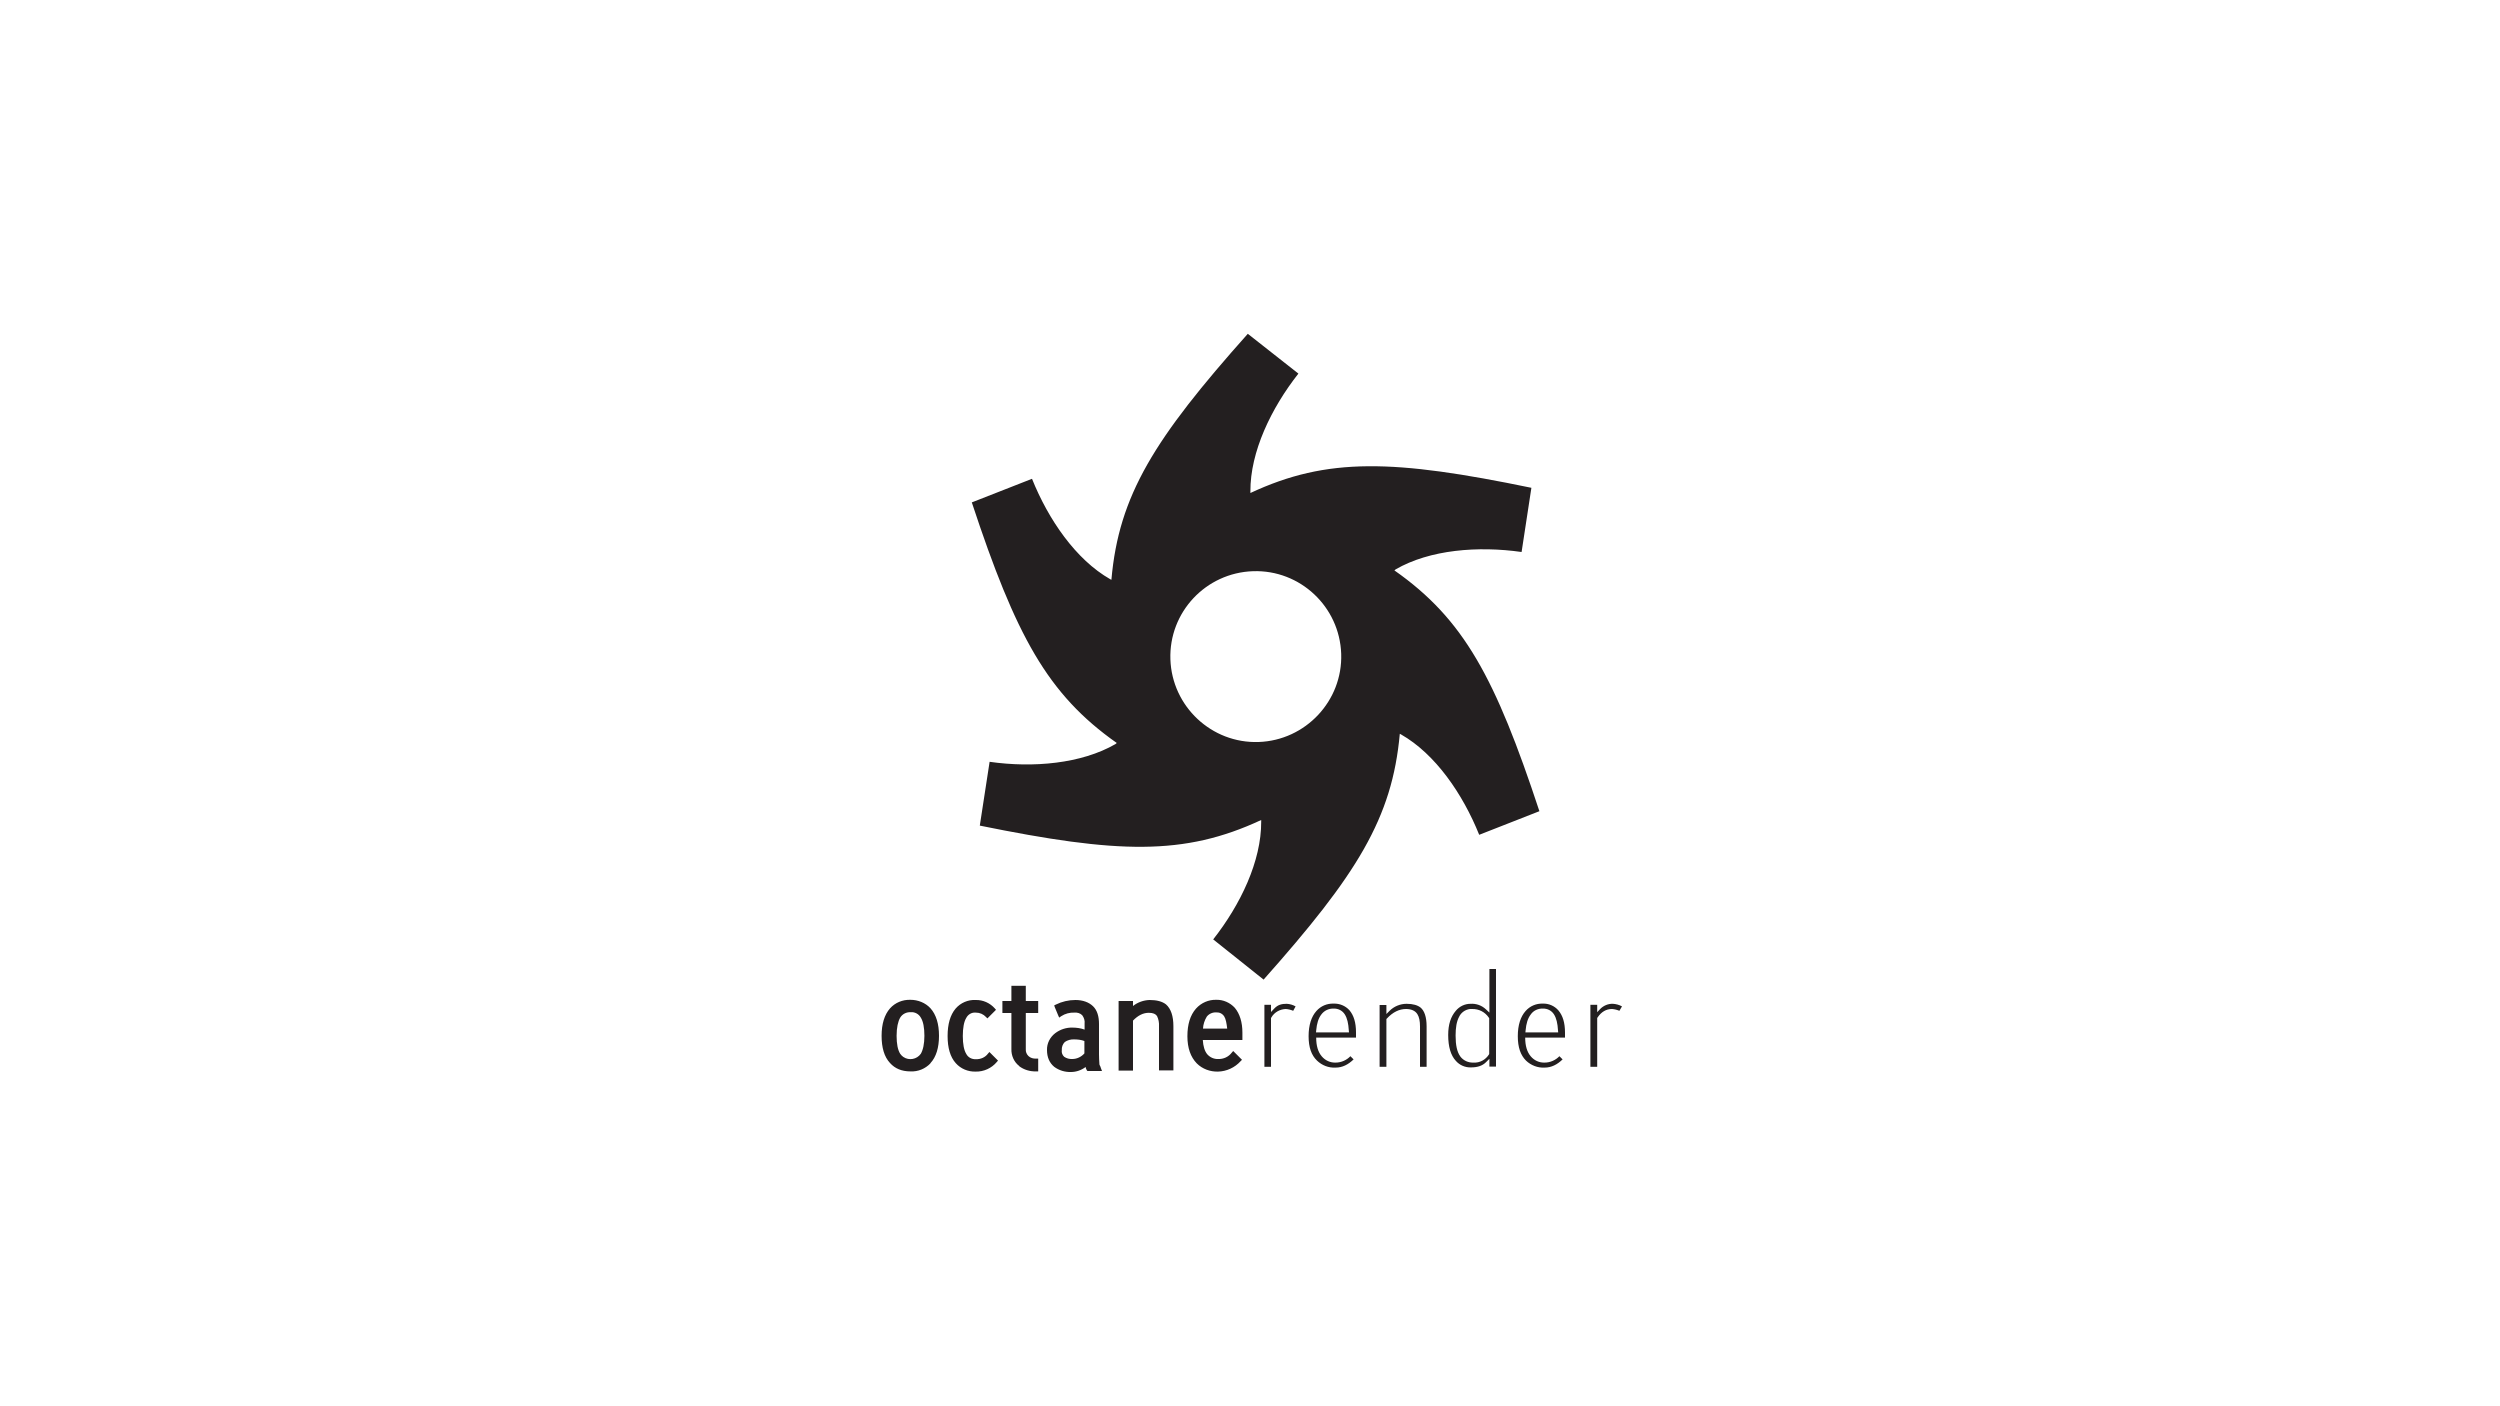 <?xml version="1.0" encoding="utf-8"?>
<!-- Generator: Adobe Illustrator 23.0.3, SVG Export Plug-In . SVG Version: 6.00 Build 0)  -->
<svg version="1.1" id="Layer_1" xmlns="http://www.w3.org/2000/svg" xmlns:xlink="http://www.w3.org/1999/xlink" x="0px" y="0px"
	 viewBox="0 0 1250 703" style="enable-background:new 0 0 1250 703;" xml:space="preserve">
<style type="text/css">
	.st0{clip-path:url(#SVGID_2_);}
	.st1{clip-path:url(#SVGID_4_);}
	.st2{fill:#231F20;}
</style>
<title>nvidia-partner-octane-render-logo</title>
<g id="LOGO">
	<g>
		<defs>
			<rect id="SVGID_1_" x="323" y="118.1" width="604" height="466.7"/>
		</defs>
		<clipPath id="SVGID_2_">
			<use xlink:href="#SVGID_1_"  style="overflow:visible;"/>
		</clipPath>
		<g class="st0">
			<g>
				<defs>
					<rect id="SVGID_3_" x="323" y="118.1" width="604" height="466.7"/>
				</defs>
				<clipPath id="SVGID_4_">
					<use xlink:href="#SVGID_3_"  style="overflow:visible;"/>
				</clipPath>
				<g class="st1">
					<path class="st2" d="M505.7,492.9v7.6h-3.5h-1v6h4.5v18c-0.1,3.3,1.3,6.5,3.9,8.5v0.1c2.4,1.8,5.4,2.7,8.5,2.6h1v-6.4h-1
						c-1.4,0.1-2.9-0.3-3.9-1.3c-0.9-0.9-1.4-2.1-1.3-3.4v-18.1h6.2v-6h-6.2v-7.6L505.7,492.9L505.7,492.9z M608.1,499.9
						c-3.8-0.1-7.5,1.5-10.1,4.4c-2.9,3.3-4.3,7.9-4.3,13.8s1.6,10.4,4.7,13.6c2.8,2.8,6.7,4.2,10.6,4.1c4.3-0.1,8.4-2,11.3-5.2
						l0.7-0.7l-0.7-0.7l-3-3l-0.7-0.7l-0.7,0.8c-1.6,2.1-4.1,3.3-6.8,3.2c-2.1,0.1-4.1-0.8-5.5-2.4c-1.3-1.6-2-4-2.2-7.1h19.8v-3.7
						c0-5.2-1.3-9.4-3.8-12.4C615,501.3,611.6,499.8,608.1,499.9 M455.2,499.9c-3.9-0.1-7.6,1.4-10.2,4.3c-2.8,3.2-4.2,7.8-4.2,13.7
						c0,5.9,1.3,10.5,4.2,13.6c2.5,2.8,5.9,4.2,10.2,4.2c3.8,0.2,7.4-1.3,10-4v-0.1c2.9-3.1,4.3-7.8,4.3-13.7s-1.4-10.6-4.3-13.8
						C462.7,501.4,459,499.9,455.2,499.9 M487.8,500c-3.8-0.2-7.5,1.4-10,4.3c-2.7,3.2-4,7.8-4,13.7s1.3,10.5,4.1,13.6
						c2.5,2.8,6.1,4.3,9.9,4.2c4.1,0.1,8-1.7,10.6-4.8l0.6-0.7l-0.6-0.6l-3-3l-0.7-0.7l-0.7,0.8c-1.4,1.9-3.7,2.9-6.1,2.8
						c-2,0.1-3.9-0.9-4.8-2.7c-1.1-1.8-1.7-4.8-1.7-8.9s0.6-7.2,1.7-9c0.9-1.8,2.8-2.9,4.8-2.7c2,0,3.8,0.8,5.1,2.2l0.7,0.7l0.7-0.7
						l3-3l0.6-0.6l-0.6-0.7C495,501.5,491.5,499.9,487.8,500 M537.7,500c-3.4,0-6.8,0.8-9.8,2.3l-0.8,0.4l0.3,0.9l1.7,4.1l0.5,1.1
						l1-0.7c2-1.3,4.3-1.9,6.7-1.8c1.4-0.1,2.8,0.3,3.8,1.3c0.9,1.2,1.4,2.7,1.2,4.2v3c-1.9-0.7-4-1-6-1c-3.1-0.1-6.2,0.9-8.7,2.8
						c-2.6,2-4.2,5.1-4.1,8.4c0,3.6,1.2,6.4,3.6,8.4c2.4,1.8,5.4,2.7,8.4,2.6c2.6,0,5.2-0.9,7.3-2.5c0.1,0.6,0.3,1.1,0.6,1.6
						l0.3,0.4h7.3l-0.5-1.3c-0.2-0.7-0.4-1.2-0.6-1.5s-0.2-0.6-0.2-0.6v-0.1c-0.1-1.6-0.2-3.2-0.2-4.8v-15.2c0-3.8-0.9-6.9-3-8.9
						S541.4,500,537.7,500L537.7,500z M574.8,500c-3,0.1-5.9,1.1-8.3,3v-2.5h-7.2v34.8h7.2v-25c2.5-2.6,5.1-3.9,7.9-3.9
						c2.2,0,3.4,0.6,4.1,1.6c0.8,1.6,1.1,3.4,1,5.1v22.1h7.2v-22.1c0-5-1.2-8.7-3.7-10.9C581.1,500.7,578.3,500,574.8,500
						 M455.3,506.1c2.1-0.2,4.1,0.9,5.1,2.7c1.2,1.9,1.8,5,1.8,9.1s-0.7,7.1-1.8,9c-2,2.8-5.9,3.5-8.7,1.6c-0.6-0.4-1.1-0.9-1.6-1.6
						c-1.2-1.9-1.8-4.9-1.8-9s0.7-7.2,1.8-9.1C451.2,507,453.2,506,455.3,506.1 M608.1,506.2c1.6-0.1,3.1,0.6,4,2
						c0.8,1.2,1.2,3.5,1.5,6.1h-12.1c0.1-2.1,0.8-4.2,1.9-6C604.5,506.9,606.3,506.1,608.1,506.2 M537.1,519.7
						c1.7,0,3.5,0.2,5.1,0.8v6.2c-1.5,1.7-3.7,2.8-6,2.8c-1.5,0.1-2.9-0.3-4.1-1.1c-0.9-0.8-1.4-2.1-1.2-3.3c-0.1-1.5,0.4-3,1.5-4.1
						C533.7,520.1,535.4,519.6,537.1,519.7"/>
					<path class="st2" d="M744.7,484.5v21.8l-1.7-1.6c-2.1-2-4.9-3-7.8-2.8c-2.8,0-5.5,1.3-7.3,3.5c-2.5,2.9-3.8,6.8-3.8,12.1
						c0,5.9,1.3,10.2,3.8,12.9c1.9,2.2,4.7,3.4,7.6,3.3c3.4,0,5.8-0.9,7.5-2.6l1.7-1.7v3.9h3.3v-48.8H744.7z M666.8,501.8
						c-3.3-0.1-6.4,1.2-8.6,3.7c-2.5,2.8-3.9,7-3.9,12.6s1.4,9.5,4.2,12.2c2.5,2.4,5.8,3.7,9.3,3.5c3.4,0,6.3-1.5,9-4.1l-1.6-1.6
						c-1.9,2-4.6,3.2-7.4,3.2c-2.7,0.1-5.2-1.1-6.9-3.1c-1.9-2.2-2.8-5.4-2.8-9.3v-0.1h19.9v-2.6c0-4.9-1.1-8.5-3.3-11.1
						C672.7,502.9,669.8,501.7,666.8,501.8 M771.4,501.8c-3.3-0.1-6.4,1.2-8.6,3.7c-2.5,2.8-3.9,7-3.9,12.6s1.4,9.5,4.1,12.2
						c2.5,2.4,5.9,3.7,9.3,3.5c3.4,0,6.3-1.5,9-4.1l-1.6-1.6c-1.9,2-4.6,3.2-7.4,3.2c-2.7,0.1-5.2-1.1-6.9-3.1
						c-1.9-2.2-2.8-5.4-2.8-9.3v-0.1h19.9v-2.5c0-4.9-1.1-8.5-3.3-11.1C777.2,502.9,774.3,501.7,771.4,501.8 M643.4,501.9
						c-2.4,0-4.4,0.4-6.2,2.3l-1.7,1.8v-3.6h-3.3v31h3.3V509l0.2-0.3c1.5-2.6,4.3-4.1,7.2-4.2c1.3,0.1,2.5,0.4,3.7,0.9l1.2-2.2
						C646.4,502.4,644.9,502,643.4,501.9 M703.3,501.9c-3.2,0-6.3,1.3-8.5,3.5l-1.6,1.6v-4.5h-3.4v30.9h3.4v-23.9l0.3-0.3
						c2.9-3.1,6.1-4.7,9.5-4.7c2.5,0,4.6,0.8,5.7,2.6c0.9,1.4,1.3,3.5,1.3,6.1v20.2h3.3v-20.2c0-4.7-1.1-7.8-3-9.4
						C708.8,502.6,706.5,501.9,703.3,501.9 M806.5,501.9c-2.4-0.1-4.8,0.9-6.5,2.7l-1.4,1.5v-3.7h-3.4v31h3.4V509l0.2-0.3
						c1.9-2.8,4.3-4.2,7.2-4.2c1.3,0.1,2.5,0.4,3.7,0.9l1.3-2.2C809.6,502.4,808,502,806.5,501.9L806.5,501.9z M666.8,504.3
						c2.3-0.1,4.4,1,5.6,2.9c1.2,1.9,1.8,4.5,2,8l0.1,1H658l0.1-1c0.3-3.4,1.1-6.1,2.6-8C662.1,505.3,664.4,504.2,666.8,504.3
						 M771.4,504.3c2.3-0.1,4.4,1,5.6,2.9c1.2,1.9,1.8,4.5,2,8l0.1,1h-16.4l0.1-1c0.3-3.4,1.1-6.1,2.6-8
						C766.7,505.3,769,504.2,771.4,504.3 M735,504.5c0.3,0,0.7,0,1,0c3.4-0.1,6.5,1.5,8.4,4.3l0.2,0.3V527l-0.1,0.2
						c-1.7,2.7-4.6,4.3-7.8,4.1c-2.5,0.1-5-1-6.5-3c-1.7-2.3-2.4-5.8-2.4-10.5c0-4,0.5-7,1.7-9.3C730.5,506.3,732.6,504.8,735,504.5
						L735,504.5z"/>
					<path class="st2" d="M623.9,166.9c-46.7,52.4-64.5,80.7-68.2,123l-0.6-0.3c-17.2-9.8-30.9-29.8-39.1-50.2l-30.1,11.8
						c22,66.6,37.8,95.9,72.5,120.3c-0.2,0.1-0.4,0.3-0.6,0.5c-17.1,9.9-41.3,12-63,8.9l-4.9,31.9C558.7,426.8,592,428,630.6,410
						c0,0.3,0,0.5,0,0.8c0.1,19.8-10.4,41.6-24,58.9l25.2,20.1c46.6-52.4,64.3-80.6,68.1-122.9l0.6,0.3
						c17.2,9.8,30.9,29.8,39.1,50.2l30.1-11.8c-22-66.6-37.7-96-72.5-120.4c0.2-0.1,0.4-0.3,0.6-0.5c17.1-9.9,41.3-11.8,63-8.7
						l4.9-32.1c-68.7-14.2-102-15.4-140.5,2.6c0-0.2,0-0.5,0-0.8c-0.1-19.8,10.4-41.6,24-58.9L623.9,166.9z M626.5,285.6
						c23.6-0.8,43.3,17.8,44.1,41.3s-17.8,43.3-41.3,44.1s-43.3-17.8-44.1-41.3c0,0,0,0,0,0C584.4,306.1,602.9,286.4,626.5,285.6"/>
				</g>
			</g>
		</g>
	</g>
</g>
</svg>
